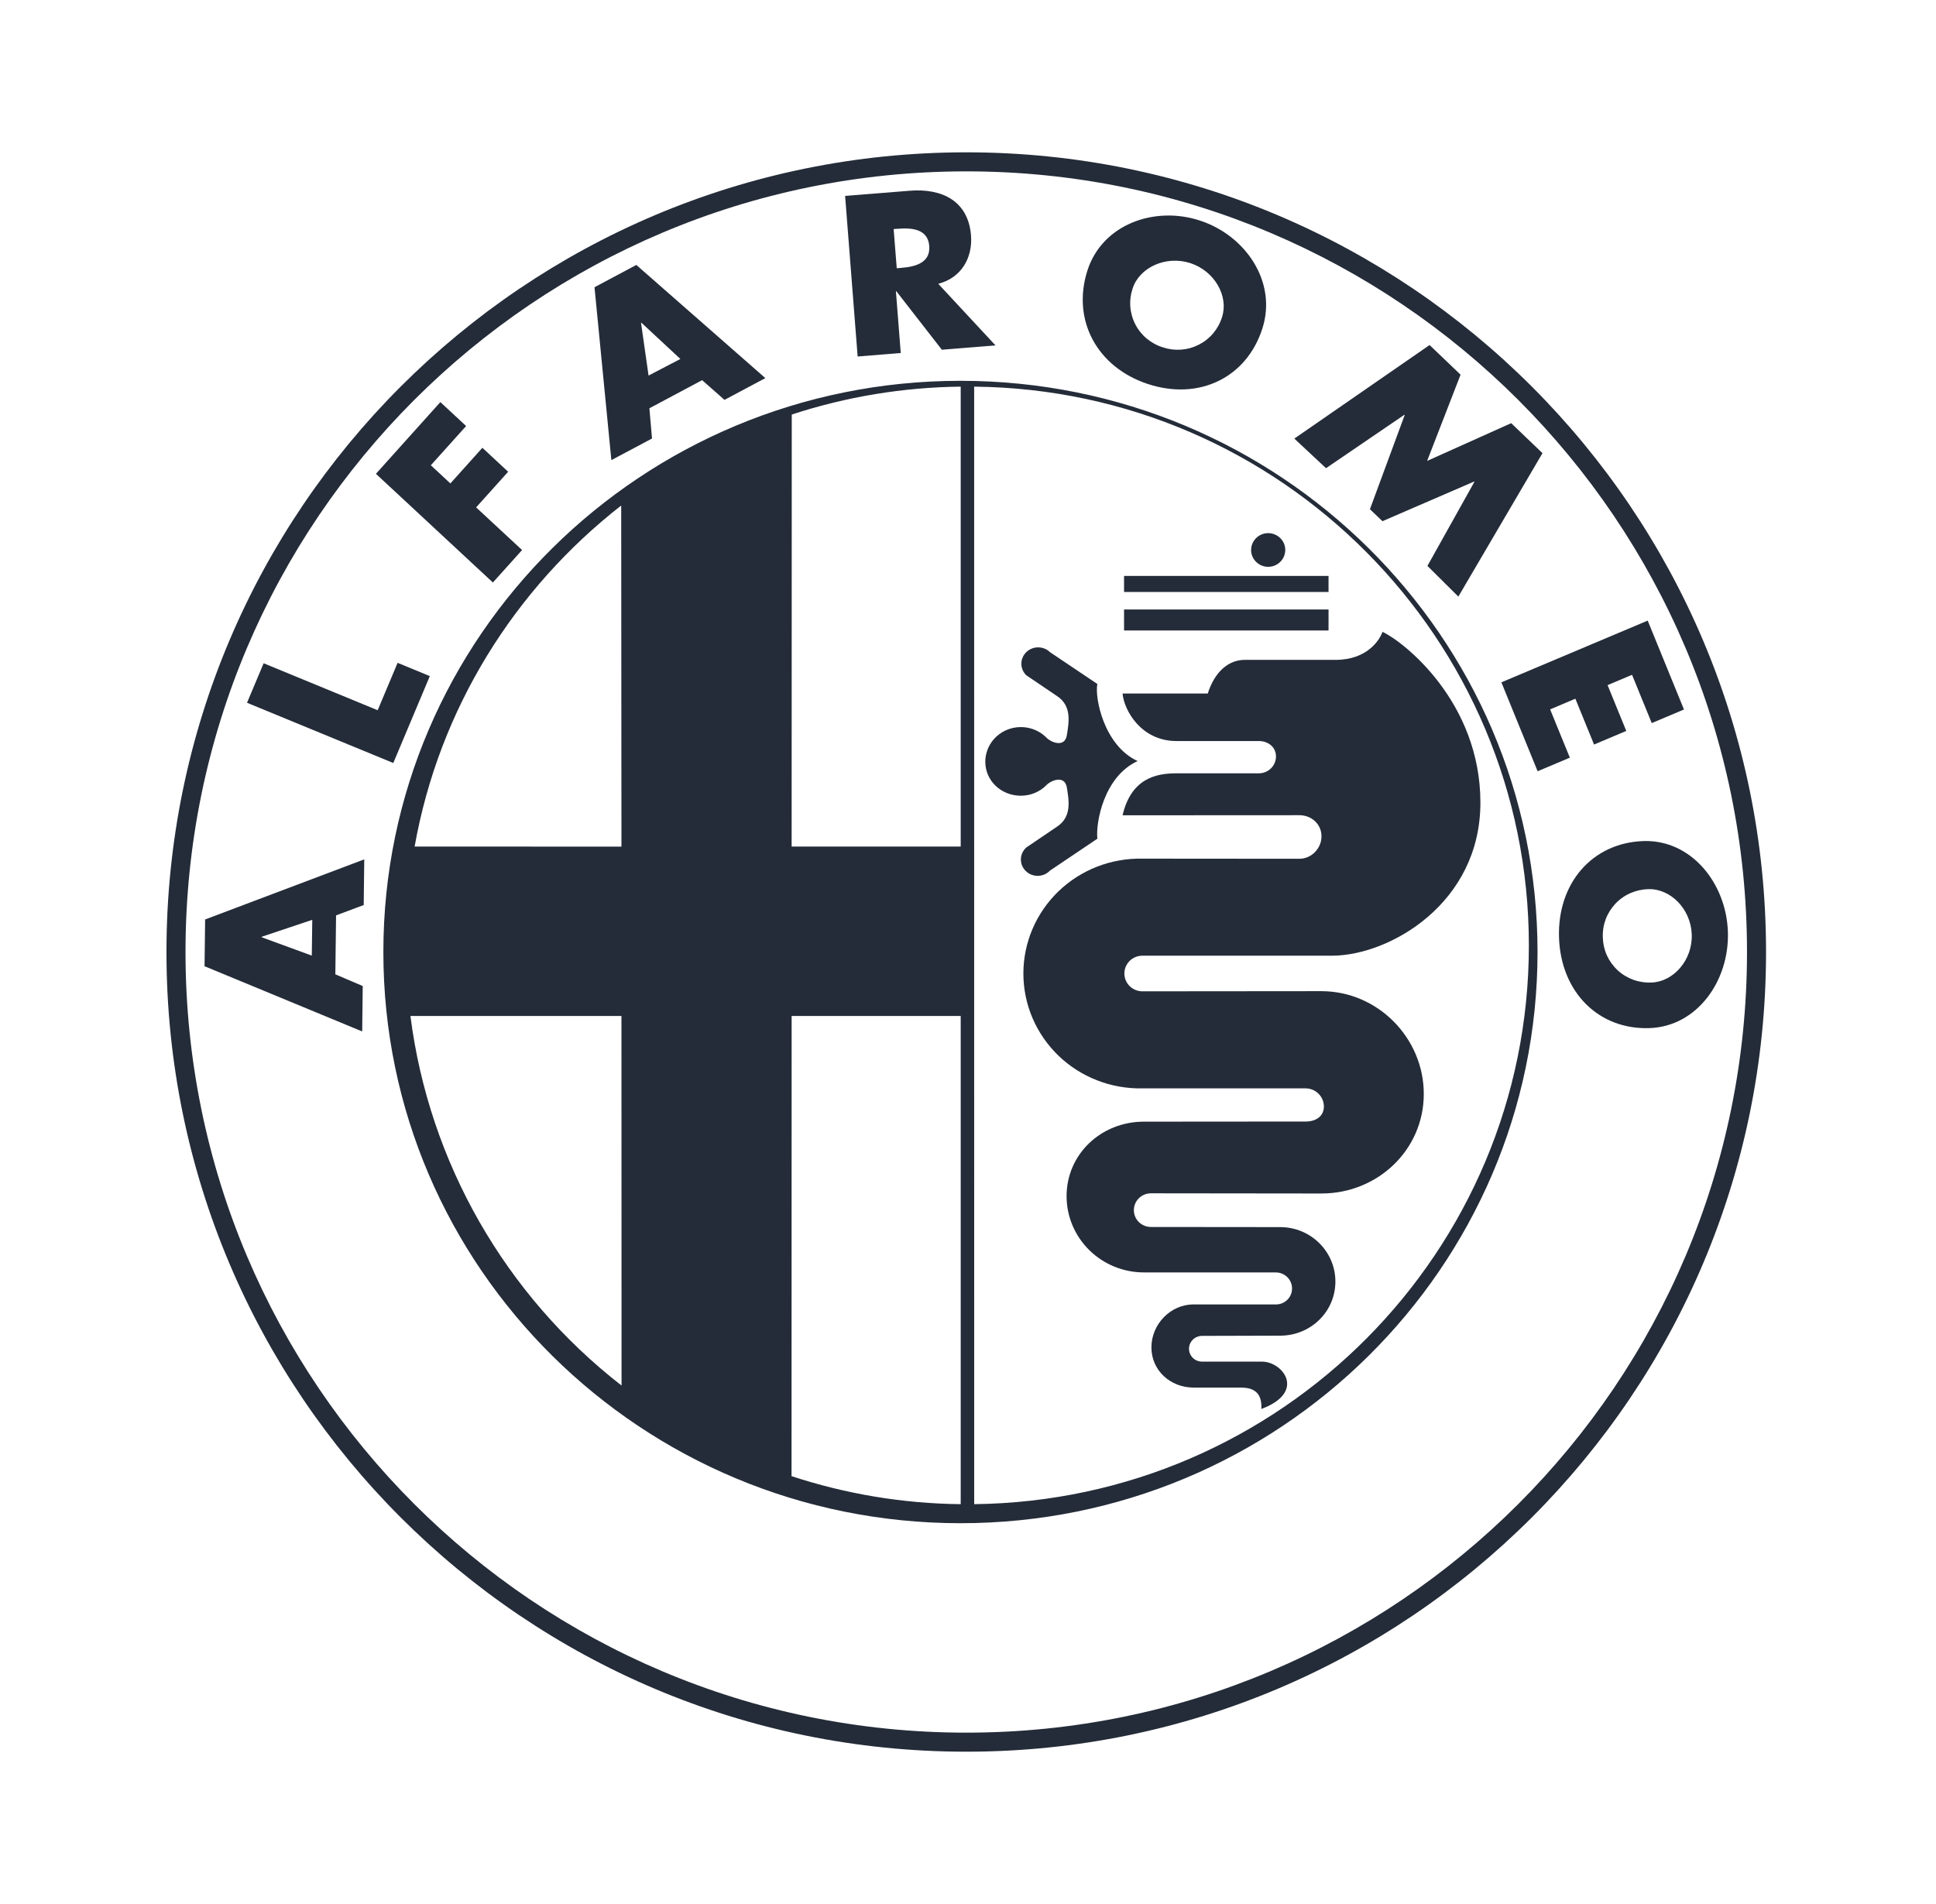 <svg width="61" height="60" viewBox="0 0 61 60" fill="none" xmlns="http://www.w3.org/2000/svg">
<path fill-rule="evenodd" clip-rule="evenodd" d="M55.645 30C55.645 43.918 44.363 55.2 30.446 55.2C16.528 55.2 5.245 43.918 5.245 30C5.245 16.083 16.528 4.8 30.446 4.8C44.363 4.8 55.645 16.083 55.645 30ZM55.045 30C55.045 43.586 44.031 54.6 30.446 54.6C16.859 54.6 5.845 43.585 5.845 30C5.845 16.414 16.859 5.4 30.446 5.4C44.032 5.4 55.045 16.414 55.045 30Z" fill="#242C39"/>
<path fill-rule="evenodd" clip-rule="evenodd" d="M13.575 14.662L14.191 15.234L15.199 14.111L16.011 14.866L15.002 15.989L16.45 17.333L15.53 18.356L11.845 14.931L13.875 12.671L14.687 13.425L13.575 14.662ZM20.461 12.866L20.544 13.818L19.263 14.5L18.732 9.052L20.05 8.349L24.115 11.915L22.828 12.601L22.123 11.98L20.461 12.866ZM31.367 10.885L29.676 11.021L28.243 9.178L28.229 9.179L28.381 11.125L27.023 11.234L26.628 6.174L28.658 6.011C29.691 5.927 30.511 6.34 30.595 7.421C30.649 8.119 30.294 8.756 29.563 8.943L31.367 10.885ZM39.779 10.34C39.285 11.905 37.777 12.628 36.174 12.103C34.573 11.578 33.765 10.097 34.26 8.533C34.723 7.071 36.371 6.48 37.807 6.95C39.244 7.419 40.241 8.879 39.779 10.34ZM45.044 10.873L46.02 11.807L44.966 14.525L47.615 13.335L48.601 14.28L45.95 18.8L44.976 17.833L46.456 15.184L46.446 15.175L43.559 16.424L43.164 16.047L44.259 13.08L44.249 13.071L41.781 14.754L40.782 13.821L45.044 10.873ZM51.423 21.265L50.652 21.59L51.241 23.033L50.226 23.462L49.637 22.018L48.842 22.354L49.463 23.876L48.448 24.304L47.306 21.502L51.916 19.557L53.059 22.358L52.044 22.786L51.423 21.265ZM51.976 32.398C50.362 32.455 49.181 31.259 49.122 29.548C49.066 27.838 50.162 26.561 51.777 26.504C53.285 26.452 54.391 27.828 54.443 29.361C54.496 30.894 53.484 32.344 51.976 32.398ZM51.371 28.145C51.55 28.066 51.743 28.023 51.938 28.02C52.626 27.996 53.276 28.637 53.304 29.446C53.333 30.254 52.727 30.938 52.04 30.961C51.845 30.971 51.649 30.942 51.465 30.876C51.281 30.81 51.113 30.708 50.969 30.575C50.826 30.443 50.711 30.283 50.63 30.106C50.55 29.928 50.507 29.736 50.502 29.542C50.493 29.347 50.524 29.153 50.592 28.97C50.66 28.788 50.764 28.621 50.897 28.479C51.031 28.337 51.192 28.223 51.371 28.145ZM28.387 8.442L28.255 8.453L28.157 7.218L28.289 7.209C28.731 7.174 29.236 7.213 29.279 7.751C29.321 8.29 28.829 8.408 28.387 8.442ZM20.198 10.176L20.21 10.17L21.438 11.312L20.435 11.835L20.198 10.176ZM35.689 9.086C35.626 9.271 35.6 9.465 35.614 9.66C35.628 9.854 35.681 10.043 35.77 10.217C35.858 10.39 35.981 10.544 36.131 10.669C36.281 10.794 36.454 10.889 36.641 10.946C36.826 11.008 37.022 11.032 37.217 11.018C37.413 11.003 37.603 10.949 37.776 10.86C37.95 10.771 38.105 10.648 38.23 10.498C38.355 10.348 38.449 10.175 38.505 9.989C38.716 9.337 38.274 8.539 37.501 8.29C36.727 8.042 35.9 8.435 35.689 9.086ZM48.445 30C48.445 39.941 40.304 48 30.263 48C20.221 48 12.079 39.941 12.079 30C12.079 20.059 20.221 12 30.263 12C40.304 12 48.445 20.059 48.445 30ZM11.429 31.072L10.566 30.703L10.589 28.846L11.46 28.52L11.477 27.081L6.463 28.975L6.445 30.448L11.412 32.503L11.429 31.072ZM12.528 20.887L11.9 22.381L8.307 20.901L7.783 22.146L12.392 24.044L13.543 21.306L12.528 20.887ZM8.245 29.52V29.535L9.824 30.113L9.839 28.986L8.245 29.52ZM30.695 47.4V47.4H30.661C30.672 47.4 30.684 47.4 30.695 47.4ZM30.694 12.184L30.695 47.4C40.371 47.285 48.172 39.446 48.172 29.792C48.172 20.127 40.349 12.28 30.694 12.184ZM12.932 32.016C12.932 32.016 12.932 32.015 12.932 32.015V32.016H12.932ZM12.932 32.016C13.519 36.62 15.91 40.806 19.584 43.662L19.581 32.016H12.932ZM19.581 26.679L19.573 15.93C16.219 18.549 13.838 22.326 13.064 26.677L19.581 26.679ZM24.943 26.678H30.27V12.184C28.461 12.204 26.666 12.5 24.947 13.063L24.943 26.678ZM24.94 46.517C26.661 47.083 28.459 47.381 30.27 47.4V32.016H24.943L24.94 46.517Z" fill="#242C39"/>
<path d="M35.417 19.868H41.86V19.206H35.417V19.868ZM35.417 18.654H41.86V18.148H35.417V18.654ZM39.959 17.862C40.065 17.862 40.169 17.831 40.258 17.772C40.346 17.714 40.415 17.631 40.456 17.534C40.497 17.437 40.507 17.33 40.487 17.227C40.466 17.124 40.415 17.03 40.339 16.956C40.264 16.881 40.168 16.831 40.064 16.81C39.959 16.79 39.851 16.8 39.752 16.84C39.654 16.881 39.57 16.949 39.511 17.036C39.452 17.123 39.42 17.226 39.42 17.331C39.42 17.472 39.477 17.607 39.578 17.706C39.679 17.806 39.816 17.862 39.959 17.862ZM37.609 43.726C36.874 43.726 36.279 43.183 36.279 42.459C36.279 41.736 36.874 41.105 37.609 41.105L40.204 41.106C40.484 41.106 40.71 40.882 40.71 40.605C40.711 40.472 40.658 40.344 40.563 40.248C40.468 40.153 40.339 40.099 40.204 40.097H36.042C35.396 40.097 34.776 39.843 34.32 39.393C33.863 38.942 33.606 38.331 33.606 37.694C33.606 36.368 34.697 35.346 36.042 35.346L41.143 35.342C41.458 35.342 41.713 35.179 41.713 34.87C41.714 34.72 41.654 34.575 41.547 34.468C41.441 34.361 41.295 34.299 41.143 34.297H35.998C35.509 34.307 35.023 34.222 34.568 34.044C34.113 33.867 33.699 33.603 33.349 33.266C33 32.928 32.722 32.526 32.532 32.081C32.343 31.637 32.245 31.16 32.245 30.677C32.245 30.195 32.343 29.718 32.532 29.274C32.722 28.829 33 28.427 33.349 28.089C33.699 27.752 34.113 27.487 34.568 27.31C35.023 27.133 35.509 27.048 35.998 27.058L40.942 27.062C41.326 27.062 41.638 26.732 41.638 26.354C41.638 25.974 41.326 25.689 40.942 25.689L35.37 25.692C35.639 24.545 36.4 24.368 37.07 24.369H39.665C39.736 24.369 39.806 24.355 39.871 24.328C39.937 24.302 39.996 24.263 40.046 24.213C40.096 24.164 40.136 24.105 40.163 24.041C40.19 23.977 40.204 23.907 40.204 23.838C40.204 23.546 39.963 23.352 39.665 23.352H37.07C35.952 23.352 35.416 22.382 35.37 21.854H38.055C38.279 21.147 38.726 20.794 39.218 20.794H42.082C43.067 20.794 43.469 20.177 43.559 19.911C44.23 20.22 46.645 22.118 46.645 25.294C46.645 28.471 43.782 30.104 41.992 30.116H35.996C35.845 30.116 35.7 30.175 35.593 30.28C35.487 30.386 35.427 30.529 35.427 30.677C35.427 30.826 35.487 30.969 35.593 31.074C35.7 31.18 35.845 31.239 35.996 31.239L41.634 31.234C43.416 31.234 44.861 32.715 44.861 34.472C44.861 36.23 43.416 37.61 41.634 37.61L36.264 37.604C36.121 37.604 35.984 37.66 35.883 37.76C35.783 37.859 35.726 37.994 35.726 38.135C35.726 38.275 35.783 38.41 35.883 38.51C35.984 38.609 36.121 38.665 36.264 38.665L40.336 38.669C41.297 38.669 42.076 39.437 42.076 40.385C42.076 41.334 41.297 42.09 40.336 42.09L37.875 42.097C37.766 42.097 37.661 42.14 37.584 42.216C37.507 42.292 37.463 42.395 37.463 42.503C37.463 42.61 37.507 42.713 37.584 42.789C37.661 42.866 37.766 42.908 37.875 42.908H39.765C40.425 42.911 41.163 43.87 39.743 44.4C39.755 44.124 39.71 43.727 39.117 43.727C38.527 43.728 37.609 43.726 37.609 43.726Z" fill="#242C39"/>
<path d="M35.845 23.983C34.781 24.468 34.521 25.923 34.576 26.43L33.083 27.434C33.035 27.485 32.977 27.526 32.912 27.555C32.847 27.583 32.777 27.598 32.706 27.6C32.634 27.601 32.564 27.589 32.498 27.563C32.431 27.537 32.371 27.498 32.321 27.449C32.271 27.4 32.231 27.342 32.204 27.278C32.178 27.213 32.165 27.144 32.166 27.075C32.168 27.006 32.183 26.937 32.213 26.874C32.242 26.811 32.284 26.754 32.336 26.707L33.298 26.055C33.773 25.746 33.683 25.239 33.615 24.82C33.548 24.401 33.095 24.599 32.958 24.754C32.756 24.952 32.476 25.075 32.166 25.075C31.547 25.075 31.045 24.607 31.045 24.004C31.045 23.788 31.111 23.577 31.234 23.397C31.357 23.218 31.532 23.078 31.737 22.995C31.942 22.913 32.167 22.891 32.384 22.933C32.602 22.975 32.801 23.079 32.958 23.231C33.094 23.386 33.548 23.585 33.615 23.165C33.683 22.746 33.773 22.238 33.298 21.93L32.336 21.279C32.287 21.231 32.248 21.174 32.222 21.112C32.195 21.049 32.181 20.982 32.181 20.915C32.181 20.847 32.195 20.78 32.222 20.718C32.248 20.655 32.287 20.599 32.336 20.551C32.385 20.503 32.443 20.465 32.508 20.439C32.572 20.413 32.64 20.4 32.71 20.4C32.779 20.4 32.848 20.413 32.912 20.439C32.976 20.465 33.034 20.503 33.083 20.551L34.576 21.554C34.486 21.975 34.781 23.497 35.845 23.983Z" fill="#242C39"/>
</svg>
